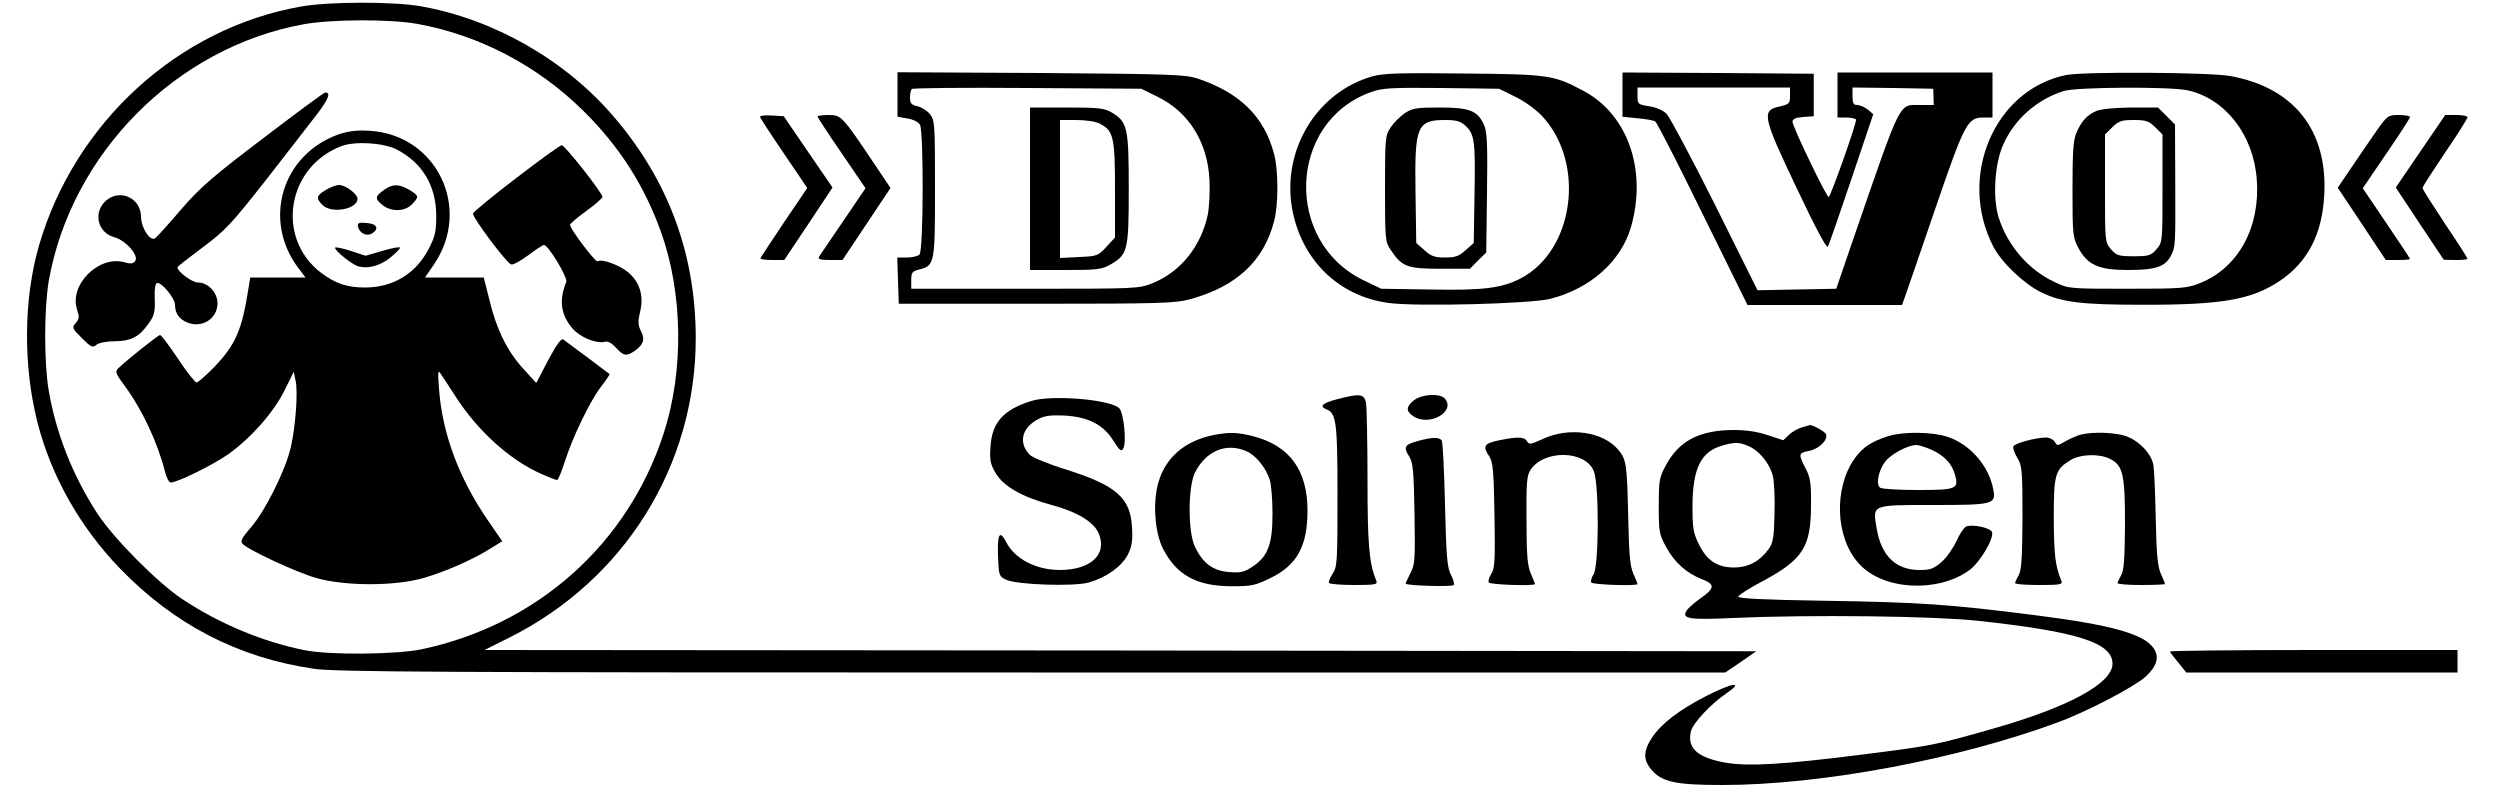 <?xml version="1.0" standalone="no"?>
<!DOCTYPE svg PUBLIC "-//W3C//DTD SVG 20010904//EN"
 "http://www.w3.org/TR/2001/REC-SVG-20010904/DTD/svg10.dtd">
<svg version="1.0" xmlns="http://www.w3.org/2000/svg"
 width="1000pt" height="315pt" viewBox="0 0 1000 315"
 preserveAspectRatio="xMidYMid meet">

<g transform="translate(0,315) scale(0.1,-0.1)"
fill="#000000" stroke="none">
<path d="M1205 3124 c-492 -86 -906 -464 -1049 -956 -62 -215 -64 -480 -6
-708 55 -215 170 -418 329 -583 217 -225 474 -358 776 -402 85 -13 503 -15
2873 -15 l2773 0 62 42 62 43 -2543 3 -2544 2 100 50 c461 231 746 689 745
1200 -1 334 -109 627 -326 881 -195 229 -481 392 -774 444 -110 19 -367 19
-478 -1z m461 -69 c248 -44 483 -166 668 -349 142 -140 243 -297 310 -484 88
-246 92 -557 10 -808 -144 -441 -505 -763 -967 -861 -100 -21 -368 -24 -467
-4 -168 33 -344 107 -490 204 -101 67 -275 243 -340 342 -99 152 -165 319
-195 492 -19 111 -19 326 0 439 90 511 511 935 1020 1027 110 20 341 21 451 2z"/>
<path d="M1054 2598 c-203 -154 -253 -197 -329 -285 -49 -58 -96 -109 -103
-115 -20 -17 -57 38 -58 86 -1 72 -80 111 -137 66 -56 -45 -39 -131 31 -149
46 -13 100 -75 82 -96 -8 -10 -19 -11 -42 -4 -104 29 -224 -92 -189 -192 9
-27 8 -35 -6 -51 -16 -18 -15 -21 24 -60 37 -37 44 -40 59 -27 10 8 40 14 75
14 66 1 98 19 137 76 19 27 23 45 21 93 -2 38 2 61 9 64 17 5 71 -60 72 -86 0
-35 16 -58 49 -72 59 -24 121 15 121 77 0 43 -38 83 -78 83 -24 0 -82 43 -82
61 0 3 45 38 100 79 91 68 114 92 253 269 83 107 176 226 205 264 47 62 56 87
33 87 -5 0 -116 -82 -247 -182z"/>
<path d="M1353 2612 c-226 -81 -304 -344 -159 -535 l28 -37 -110 0 -111 0 -6
-37 c-27 -173 -51 -229 -136 -319 -34 -35 -67 -64 -73 -64 -6 1 -40 43 -74 95
-35 52 -67 95 -72 95 -7 0 -133 -100 -169 -135 -11 -11 -7 -22 26 -66 72 -97
133 -228 163 -346 6 -24 16 -43 23 -43 27 0 170 71 230 113 92 66 181 167 225
255 l37 75 7 -34 c11 -44 0 -187 -19 -269 -21 -91 -103 -255 -158 -318 -36
-41 -44 -56 -36 -66 20 -24 215 -115 296 -138 115 -33 316 -33 429 0 87 25
196 73 268 118 l47 29 -55 80 c-118 170 -185 351 -198 530 -5 66 -4 77 6 61 7
-10 34 -51 59 -90 88 -138 218 -256 343 -311 31 -14 60 -25 64 -25 5 0 18 33
31 73 32 100 101 243 145 300 21 27 36 50 34 51 -12 10 -175 131 -185 138 -8
6 -26 -19 -60 -82 l-48 -92 -51 56 c-65 71 -108 158 -136 275 l-23 91 -118 0
-117 0 35 51 c155 226 11 522 -259 536 -51 3 -85 -2 -123 -15z m234 -60 c102
-53 157 -144 158 -263 0 -64 -4 -84 -30 -134 -51 -99 -142 -155 -255 -155 -72
0 -119 16 -176 59 -183 140 -136 425 83 507 54 20 167 13 220 -14z"/>
<path d="M1303 2390 c-38 -23 -40 -33 -13 -60 36 -36 140 -17 140 25 0 19 -48
55 -74 55 -11 0 -36 -9 -53 -20z"/>
<path d="M1540 2393 c-39 -27 -42 -36 -14 -60 35 -31 93 -31 122 0 29 30 28
34 -10 57 -40 24 -66 25 -98 3z"/>
<path d="M1432 2244 c5 -26 34 -41 56 -28 30 19 20 39 -21 42 -32 3 -38 0 -35
-14z"/>
<path d="M1340 2159 c0 -13 70 -69 95 -75 40 -10 88 4 128 37 20 17 37 34 37
38 0 5 -31 -1 -69 -12 l-69 -20 -61 20 c-34 11 -61 16 -61 12z"/>
<path d="M2065 2438 c-93 -71 -171 -135 -173 -142 -3 -15 135 -200 153 -204 8
-2 38 15 68 37 30 23 58 41 63 41 18 -1 96 -131 89 -148 -30 -73 -22 -132 26
-187 31 -35 95 -61 130 -52 11 3 27 -6 43 -24 30 -33 42 -35 74 -13 36 25 43
47 26 79 -12 24 -13 38 -4 76 16 64 0 118 -45 158 -35 30 -107 57 -125 46 -8
-5 -110 129 -110 146 0 4 29 29 65 55 36 26 65 52 65 56 0 16 -151 208 -163
207 -7 0 -88 -59 -182 -131z"/>
<path d="M3590 2772 l0 -89 40 -7 c24 -4 43 -14 50 -25 15 -29 14 -503 -2
-519 -7 -7 -29 -12 -50 -12 l-39 0 3 -92 3 -93 550 0 c495 0 556 2 615 18 185
51 294 151 336 311 18 65 18 206 0 271 -39 149 -138 245 -306 301 -50 16 -107
18 -627 22 l-573 3 0 -89z m1042 -10 c124 -61 199 -182 206 -333 2 -47 -1
-109 -7 -138 -27 -127 -109 -228 -219 -273 -57 -23 -60 -23 -512 -23 l-455 0
0 34 c0 31 4 36 32 43 62 16 63 24 63 324 0 257 -1 273 -20 297 -11 14 -34 28
-50 32 -24 5 -30 12 -30 34 0 15 3 31 7 35 4 4 212 6 463 4 l455 -3 67 -33z"/>
<path d="M4120 2395 l0 -325 141 0 c125 0 146 2 179 21 71 40 75 56 75 304 0
245 -5 267 -68 305 -28 17 -51 20 -179 20 l-148 0 0 -325z m280 260 c54 -28
60 -54 60 -265 l0 -190 -34 -37 c-33 -36 -37 -38 -110 -41 l-76 -4 0 276 0
276 65 0 c39 0 78 -6 95 -15z"/>
<path d="M5491 2845 c-222 -62 -363 -292 -323 -527 36 -206 186 -354 388 -380
115 -15 562 -3 642 16 162 40 286 150 326 288 65 228 -13 451 -191 545 -118
63 -138 66 -478 69 -252 3 -320 1 -364 -11z m570 -82 c39 -19 84 -52 109 -79
174 -189 126 -539 -90 -649 -75 -38 -149 -47 -361 -43 l-194 3 -67 32 c-324
153 -307 637 27 755 43 16 81 18 280 16 l231 -3 65 -32z"/>
<path d="M5619 2697 c-18 -12 -44 -38 -56 -56 -22 -33 -23 -42 -23 -246 0
-203 1 -213 23 -245 45 -67 65 -75 198 -75 l119 0 32 33 33 32 3 240 c3 201 0
245 -13 273 -26 55 -58 67 -178 67 -92 0 -108 -3 -138 -23z m244 -51 c35 -33
39 -62 35 -279 l-3 -189 -33 -29 c-26 -24 -41 -29 -82 -29 -41 0 -56 5 -82 29
l-33 29 -3 203 c-4 265 6 289 119 289 45 0 61 -5 82 -24z"/>
<path d="M6490 2772 l0 -89 59 -6 c33 -3 65 -8 72 -13 7 -4 92 -171 190 -371
l179 -363 309 0 309 0 12 33 c6 17 61 176 121 352 119 347 129 365 195 365
l34 0 0 90 0 90 -310 0 -310 0 0 -90 0 -90 34 0 c19 0 37 -4 40 -8 5 -8 -98
-299 -109 -310 -6 -7 -145 281 -145 301 0 11 12 17 43 19 l42 3 0 85 0 85
-382 3 -383 2 0 -88z m670 -5 c0 -31 -3 -34 -42 -43 -73 -16 -68 -39 69 -327
74 -157 120 -242 124 -234 5 7 47 130 95 272 l87 258 -22 19 c-13 10 -32 18
-42 18 -15 0 -19 7 -19 35 l0 35 162 -2 161 -3 1 -33 1 -32 -53 0 c-88 0 -73
31 -265 -525 l-72 -210 -157 -3 -158 -3 -170 342 c-94 187 -181 351 -194 364
-14 14 -42 26 -70 30 -44 7 -46 9 -46 41 l0 34 305 0 305 0 0 -33z"/>
<path d="M8265 2850 c-287 -58 -435 -405 -293 -684 33 -65 122 -150 192 -185
83 -40 161 -50 401 -50 322 -1 440 20 552 94 113 75 172 188 180 345 14 259
-121 430 -377 476 -83 15 -585 18 -655 4z m484 -61 c151 -32 265 -178 278
-356 15 -192 -74 -354 -226 -415 -53 -21 -70 -23 -291 -23 -234 0 -235 0 -292
27 -103 48 -187 144 -223 257 -25 78 -17 215 18 293 45 101 134 180 242 214
51 16 423 18 494 3z"/>
<path d="M8385 2706 c-38 -17 -60 -41 -80 -89 -12 -28 -15 -78 -15 -225 0
-178 1 -191 23 -233 37 -69 81 -89 200 -89 110 0 148 13 171 58 18 35 18 39
17 301 l-1 223 -34 34 -34 34 -108 0 c-68 -1 -120 -6 -139 -14z m236 -65 l29
-29 0 -216 c0 -213 0 -215 -24 -243 -22 -25 -30 -28 -91 -28 -61 0 -69 3 -91
28 -24 28 -24 30 -24 243 l0 216 29 29 c26 25 37 29 86 29 49 0 60 -4 86 -29z"/>
<path d="M3040 2683 c0 -4 43 -70 95 -146 l94 -139 -92 -136 c-51 -76 -93
-140 -95 -144 -2 -5 19 -8 46 -8 l49 0 97 145 96 145 -98 143 -97 142 -48 3
c-26 2 -47 -1 -47 -5z"/>
<path d="M3270 2684 c0 -3 43 -69 96 -146 l96 -141 -89 -131 c-49 -72 -93
-137 -97 -143 -5 -10 6 -13 43 -13 l51 0 96 144 96 144 -63 94 c-130 194 -134
198 -184 198 -25 0 -45 -3 -45 -6z"/>
<path d="M9507 2628 c-24 -35 -69 -100 -100 -146 l-56 -83 96 -144 96 -145 49
0 c26 0 48 2 48 4 0 3 -43 67 -95 144 l-94 139 94 138 c52 76 95 142 95 147 0
4 -20 8 -44 8 -44 0 -46 -2 -89 -62z"/>
<path d="M9682 2545 l-99 -145 96 -145 96 -144 48 -1 c26 0 47 2 47 5 0 3 -40
66 -90 140 -49 74 -90 138 -90 143 0 5 41 68 90 141 50 73 90 137 90 142 0 5
-20 9 -44 9 l-45 0 -99 -145z"/>
<path d="M5348 1553 c-58 -15 -72 -28 -43 -40 40 -15 45 -50 45 -345 0 -263
-1 -285 -19 -312 -11 -17 -18 -33 -15 -38 3 -4 48 -8 101 -8 87 0 94 2 88 18
-28 67 -35 139 -35 403 0 152 -3 291 -6 308 -8 36 -24 38 -116 14z"/>
<path d="M5656 1549 c-32 -25 -33 -43 -4 -63 62 -44 172 16 128 69 -19 23 -92
19 -124 -6z"/>
<path d="M4125 1546 c-112 -35 -157 -86 -163 -182 -4 -54 -1 -70 21 -107 32
-53 105 -95 224 -127 101 -27 169 -68 188 -114 35 -84 -32 -146 -157 -146 -95
1 -179 44 -214 113 -25 48 -35 32 -32 -55 3 -81 4 -83 33 -97 42 -20 270 -28
330 -11 70 20 131 63 156 111 17 34 20 55 17 110 -6 117 -63 167 -258 229 -72
22 -140 50 -150 60 -47 47 -34 107 30 142 27 15 50 18 105 16 97 -5 158 -36
198 -100 26 -41 32 -46 40 -32 14 25 2 143 -16 161 -35 35 -271 55 -352 29z"/>
<path d="M7206 1440 c-16 -5 -39 -18 -51 -30 l-22 -21 -61 20 c-40 14 -87 21
-135 21 -139 0 -222 -43 -275 -144 -25 -46 -27 -61 -27 -161 0 -103 2 -113 30
-164 34 -62 82 -104 143 -128 53 -20 52 -36 -7 -77 -24 -17 -49 -39 -55 -49
-20 -32 10 -37 184 -29 314 14 800 8 980 -11 400 -43 540 -88 540 -172 0 -78
-174 -173 -476 -259 -234 -67 -245 -69 -539 -106 -303 -38 -439 -46 -531 -31
-114 20 -157 58 -140 127 9 33 79 108 141 150 74 51 26 44 -80 -10 -109 -56
-179 -110 -216 -165 -36 -54 -37 -90 -4 -129 42 -50 97 -62 284 -62 395 0 939
102 1341 250 115 42 308 143 352 183 45 41 56 78 34 112 -39 59 -166 95 -481
135 -340 43 -455 51 -838 57 -248 4 -347 9 -344 17 2 6 45 34 97 61 162 87
194 137 194 305 1 90 -3 111 -22 147 -29 56 -28 61 12 69 41 7 79 44 70 67 -4
12 -61 42 -68 36 -1 0 -14 -5 -30 -9z m-213 -74 c43 -18 84 -67 98 -118 6 -23
9 -91 7 -154 -2 -95 -6 -117 -24 -141 -36 -49 -82 -73 -137 -73 -67 0 -109 27
-141 92 -23 46 -26 64 -26 157 1 148 34 215 120 239 49 14 66 14 103 -2z"/>
<path d="M4855 1410 c-115 -23 -192 -89 -221 -188 -24 -81 -15 -202 18 -267
55 -106 134 -149 273 -150 83 0 96 3 159 34 104 51 146 127 146 268 0 162 -71
260 -217 298 -62 16 -96 17 -158 5z m129 -64 c38 -16 78 -64 95 -115 6 -19 11
-79 11 -135 0 -123 -18 -171 -79 -212 -35 -23 -48 -26 -96 -22 -64 5 -105 36
-136 103 -28 59 -27 240 1 295 44 86 123 120 204 86z"/>
<path d="M6171 1394 c-48 -22 -56 -23 -63 -9 -11 18 -35 19 -111 4 -62 -13
-68 -23 -39 -66 14 -23 17 -57 20 -236 3 -179 1 -212 -13 -233 -9 -13 -13 -29
-10 -34 6 -9 185 -15 185 -6 0 2 -8 21 -17 42 -13 31 -17 73 -17 214 -1 153 1
178 17 202 55 80 218 77 252 -6 22 -52 21 -382 -1 -414 -8 -12 -12 -27 -9 -32
6 -9 185 -15 185 -6 0 2 -7 21 -17 42 -13 30 -17 80 -20 219 -5 220 -7 236
-40 276 -61 73 -198 92 -302 43z"/>
<path d="M7555 1406 c-68 -21 -104 -45 -135 -88 -87 -120 -79 -322 18 -425 96
-104 313 -115 439 -24 43 31 100 128 91 153 -7 17 -77 32 -103 22 -9 -4 -27
-30 -39 -58 -13 -28 -39 -66 -60 -84 -31 -27 -45 -32 -87 -32 -95 0 -153 55
-172 164 -17 99 -24 96 229 96 238 0 249 3 237 63 -18 95 -94 181 -184 210
-60 20 -177 21 -234 3z m171 -55 c52 -24 81 -55 94 -100 16 -57 6 -61 -149
-61 -75 0 -142 4 -150 9 -19 12 -7 71 21 106 23 29 90 65 123 65 11 0 38 -9
61 -19z"/>
<path d="M8318 1410 c-14 -4 -40 -16 -58 -26 -30 -18 -32 -18 -41 -1 -6 9 -21
17 -34 17 -41 0 -127 -23 -132 -36 -2 -6 5 -27 16 -45 19 -31 21 -49 21 -239
-1 -159 -4 -211 -15 -230 -8 -14 -14 -28 -15 -32 0 -5 43 -8 96 -8 88 0 96 2
89 18 -24 58 -29 103 -30 247 0 179 5 197 68 235 39 24 116 26 158 4 51 -26
59 -62 59 -261 -1 -135 -4 -184 -15 -203 -8 -14 -14 -28 -15 -32 0 -5 43 -8
95 -8 52 0 95 2 95 4 0 2 -7 21 -17 42 -13 30 -17 80 -20 219 -2 99 -6 194 -9
212 -6 43 -49 92 -99 114 -42 20 -147 24 -197 9z"/>
<path d="M5671 1386 c-52 -14 -59 -25 -34 -62 15 -24 18 -56 21 -228 3 -187 2
-204 -17 -240 -11 -22 -20 -40 -18 -41 10 -8 187 -13 192 -5 3 5 -2 24 -12 42
-14 28 -18 71 -23 278 -3 135 -9 251 -13 258 -10 14 -37 14 -96 -2z"/>
<path d="M8680 544 c0 -3 15 -23 33 -44 l32 -40 543 0 542 0 0 45 0 45 -575 0
c-316 0 -575 -3 -575 -6z"/>
</g>
</svg>

